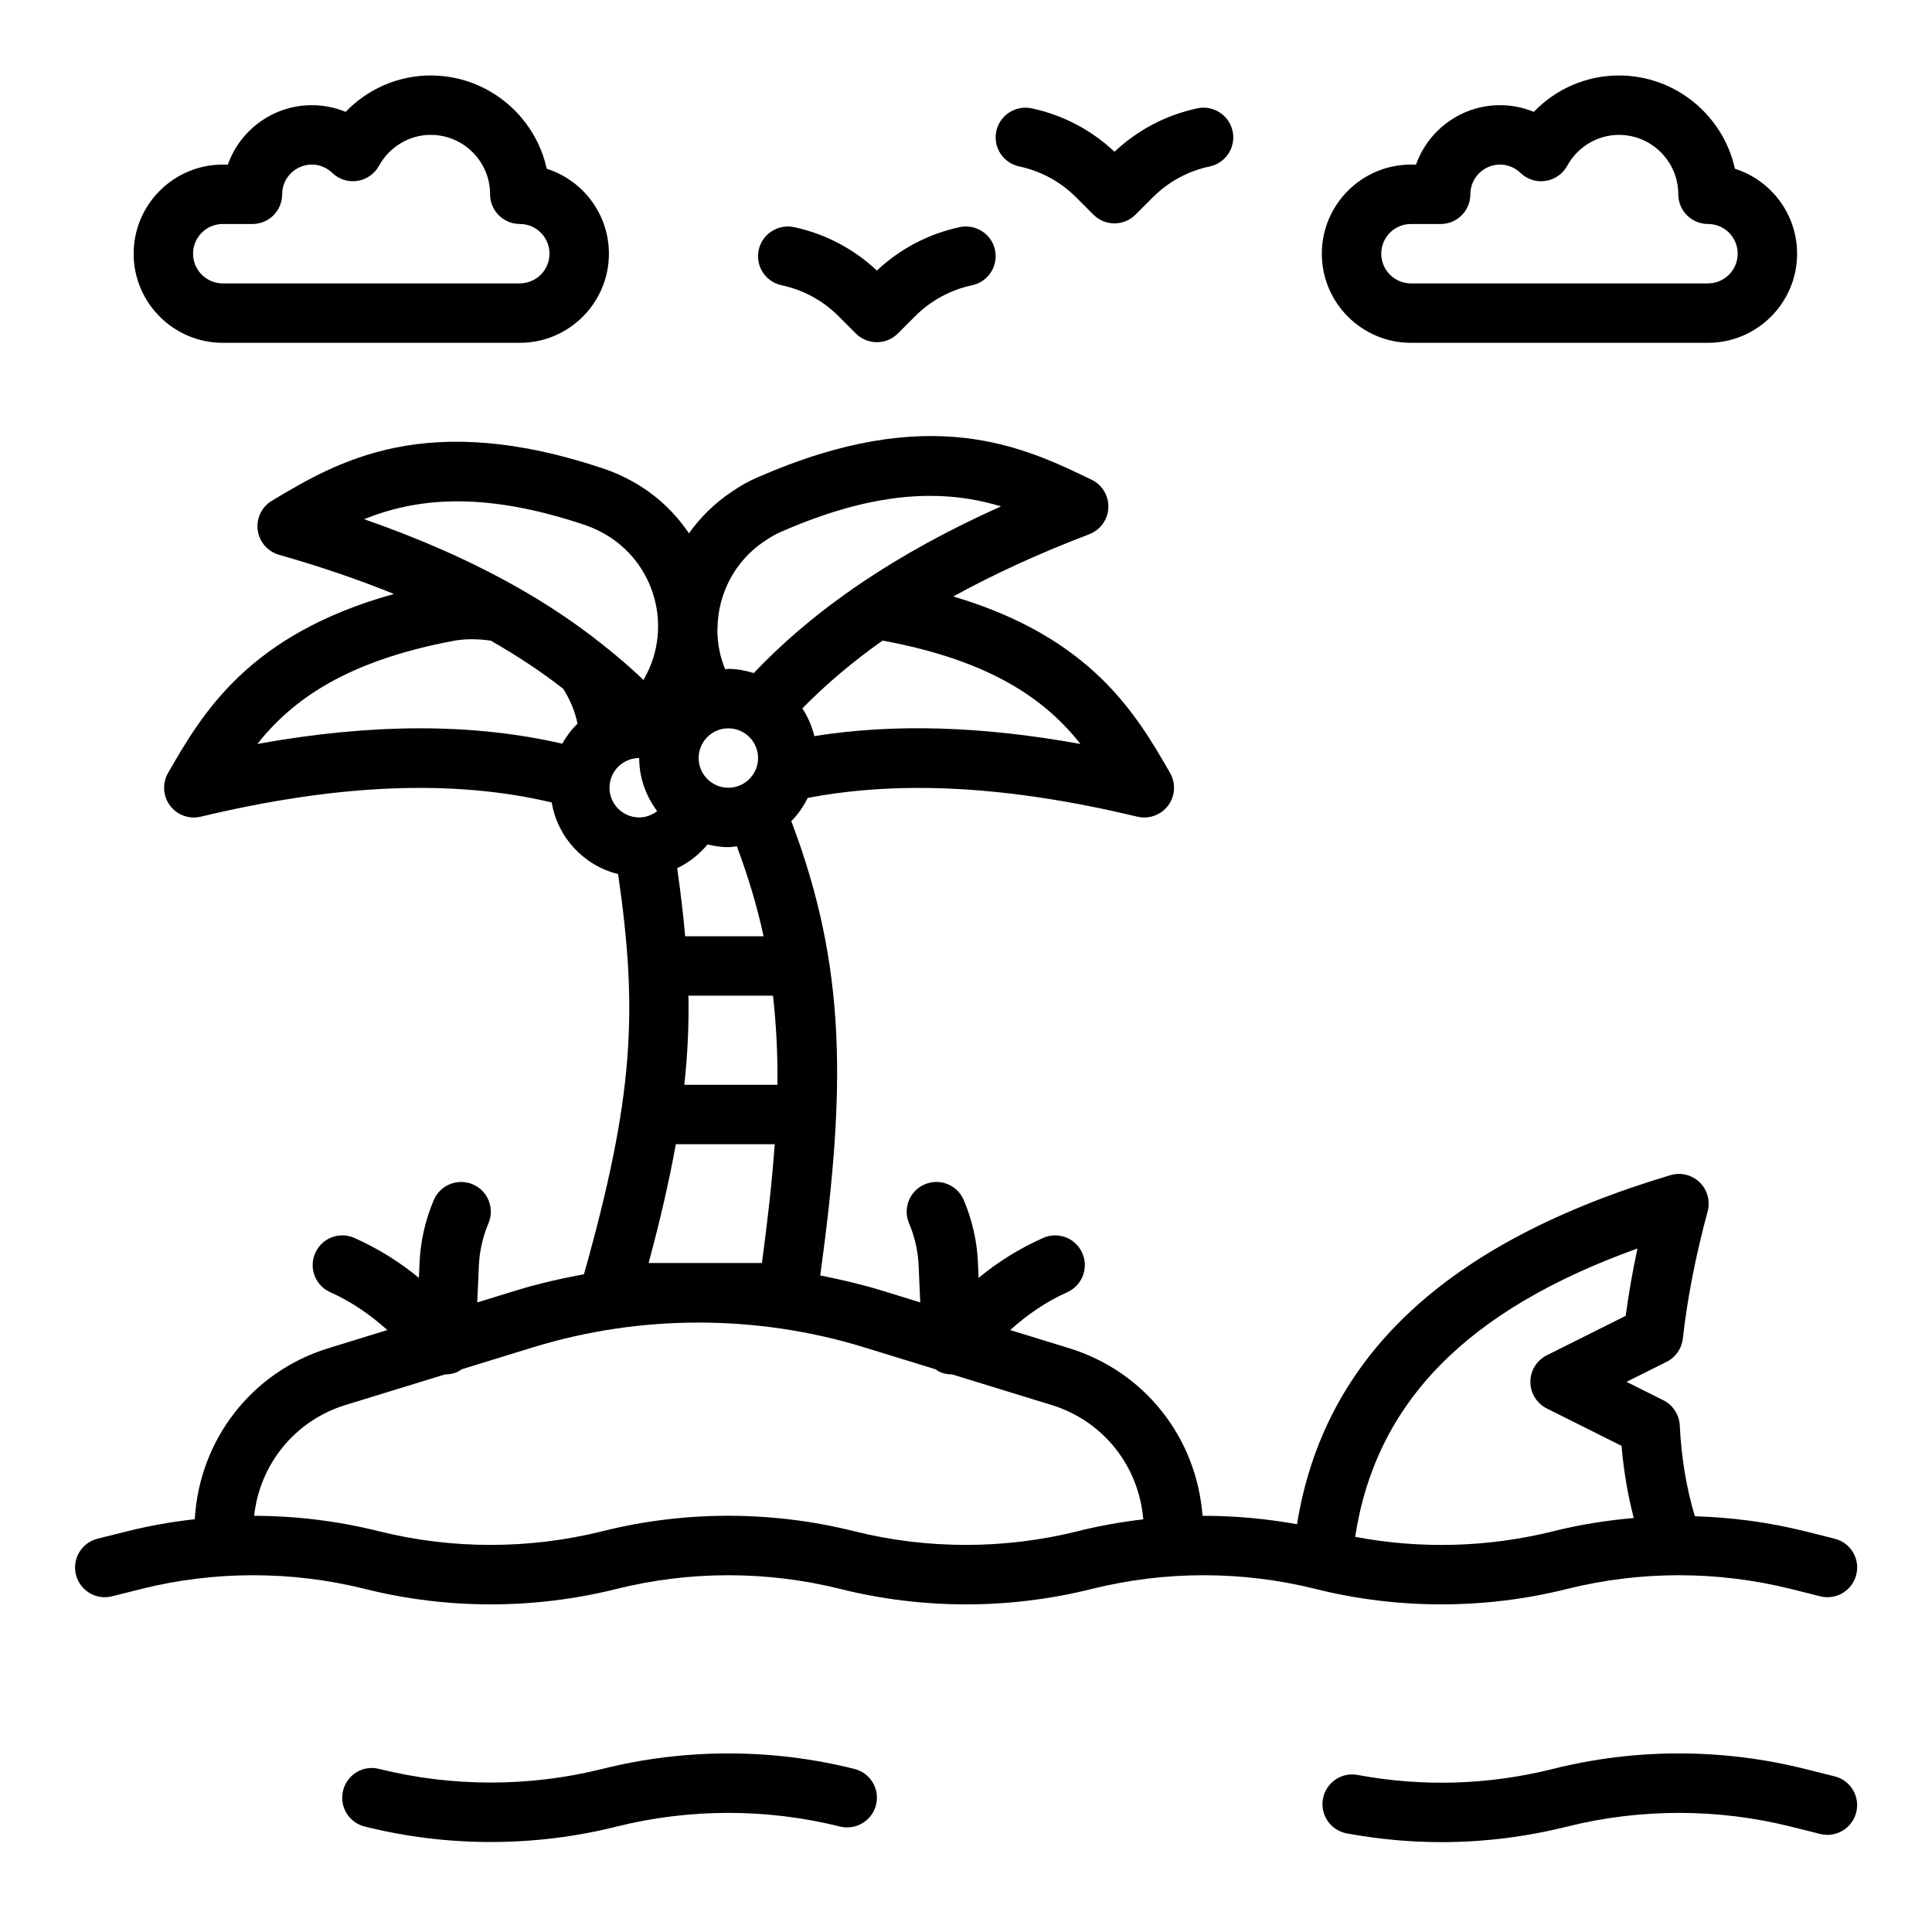 <?xml version="1.0" encoding="UTF-8"?>
<!-- Uploaded to: ICON Repo, www.iconrepo.com, Generator: ICON Repo Mixer Tools -->
<svg fill="#000000" width="800px" height="800px" version="1.1" viewBox="144 144 512 512" xmlns="http://www.w3.org/2000/svg">
 <g>
  <path d="m181.49 565.07c19.355-4.824 39.809-4.824 59.168 0 21.844 5.473 44.941 5.473 66.785 0 19.355-4.824 39.809-4.824 59.168 0 21.844 5.473 44.941 5.473 66.785 0 19.355-4.824 39.809-4.824 59.168 0 10.926 2.738 22.152 4.102 33.395 4.102 11.242 0 22.465-1.363 33.395-4.102 19.348-4.824 39.801-4.824 59.168 0l7.871 1.969c4.203 1.062 8.484-1.504 9.539-5.731 1.062-4.211-1.504-8.484-5.731-9.539l-7.871-1.969c-9.555-2.394-19.348-3.676-29.172-3.977-2.219-7.398-3.566-15.344-4.008-24.098-0.148-2.832-1.801-5.375-4.344-6.644l-9.762-4.879 10.621-5.305c2.387-1.188 4.008-3.512 4.305-6.164 1.172-10.562 3.394-21.906 6.574-33.707 0.738-2.762-0.07-5.707-2.117-7.699-2.047-1.992-5.023-2.723-7.738-1.898-59.316 17.734-91.789 48.051-98.969 92.512-8.266-1.504-16.648-2.25-25.039-2.234-1.559-20.648-15.273-38.242-35.344-44.422l-15.633-4.809c4.535-4.062 9.531-7.535 15.121-10.027 3.969-1.77 5.754-6.414 3.984-10.391-1.762-3.969-6.391-5.769-10.391-3.984-6.18 2.754-11.902 6.297-17.082 10.578l-0.164-3.938c-0.242-5.769-1.52-11.391-3.777-16.695-1.699-4.008-6.328-5.871-10.328-4.156-4.008 1.699-5.863 6.328-4.156 10.328 1.512 3.566 2.371 7.336 2.535 11.219l0.426 9.738-10.195-3.141c-5.359-1.645-10.816-2.914-16.305-4 6.777-49.453 7.062-81.531-7.668-120.39 1.785-1.777 3.203-3.891 4.352-6.156 24.797-4.731 53.41-3.164 87.363 4.969 0.613 0.148 1.227 0.211 1.836 0.211 2.449 0 4.793-1.148 6.305-3.156 1.883-2.512 2.094-5.91 0.52-8.645-8.879-15.43-20.719-35.887-57.449-46.77 10.754-5.926 22.719-11.414 36.031-16.492 2.938-1.125 4.93-3.883 5.062-7.023 0.133-3.141-1.613-6.062-4.441-7.422-18.059-8.723-42.824-20.672-88.52-0.629-2.32 0.977-4.684 2.312-7.164 4.031-4.352 2.953-8.055 6.629-11.02 10.801-3.707-5.488-8.676-10.234-14.84-13.68-2.496-1.402-5.008-2.519-7.422-3.336-47.43-16.059-71.012-1.93-88.262 8.375-2.691 1.613-4.172 4.676-3.762 7.785 0.41 3.117 2.629 5.684 5.652 6.543 10.965 3.117 21.082 6.59 30.465 10.383-38.613 10.691-50.805 31.676-59.875 47.438-1.559 2.731-1.363 6.125 0.52 8.645 1.504 2.016 3.856 3.156 6.305 3.156 0.605 0 1.219-0.07 1.828-0.211 36.559-8.754 67.023-9.926 93.023-3.777 1.551 9.312 8.535 16.742 17.594 18.98 5.234 36.203 4.281 58.695-9.047 106.05-6.086 1.133-12.137 2.504-18.074 4.328l-10.203 3.141 0.426-9.738c0.172-3.883 1.031-7.668 2.543-11.234 1.699-4.008-0.172-8.629-4.172-10.328-3.992-1.676-8.621 0.164-10.328 4.172-2.242 5.305-3.519 10.918-3.769 16.68l-0.164 3.945c-5.18-4.281-10.902-7.824-17.082-10.578-4-1.793-8.637 0.016-10.391 3.984-1.777 3.977 0.016 8.629 3.984 10.391 5.598 2.496 10.598 5.969 15.129 10.027l-15.625 4.809c-20.363 6.266-34.195 24.277-35.418 45.32-6.023 0.676-11.996 1.723-17.887 3.195l-7.871 1.969c-4.219 1.055-6.785 5.328-5.731 9.539 1.055 4.219 5.328 6.793 9.539 5.731l7.871-1.969zm396.46-90.223c-1.316 6.109-2.356 12.074-3.117 17.863l-20.914 10.453c-2.668 1.34-4.352 4.062-4.352 7.047s1.684 5.707 4.352 7.047l19.812 9.91c0.566 6.738 1.668 13.066 3.227 19.121-7.211 0.629-14.383 1.762-21.418 3.527-17.121 4.266-35.094 4.746-52.41 1.465 5.449-35.551 29.48-60.141 74.832-76.422zm-248.8-129.96c0-4.344 3.527-7.871 7.871-7.871s7.871 3.527 7.871 7.871-3.527 7.871-7.871 7.871-7.871-3.527-7.871-7.871zm20.875 86.594h-24.672c0.883-8.141 1.227-15.871 1.094-23.617h22.402c0.859 7.652 1.281 15.43 1.172 23.617zm-26.938 15.742h26.223c-0.699 9.738-1.852 20.098-3.394 31.488h-30.023c3.148-11.723 5.512-22.02 7.203-31.488zm23.262-55.105h-20.773c-0.512-5.769-1.211-11.723-2.117-18.043 3.109-1.473 5.84-3.629 8.047-6.289 1.777 0.434 3.606 0.715 5.519 0.715 0.77 0 1.496-0.156 2.25-0.227 3.016 8.125 5.406 16.02 7.078 23.844zm31.891-78.297c28.984 5.414 43.066 15.941 52.105 27.34-26.23-4.754-49.5-5.434-70.52-2.086-0.676-2.644-1.723-5.133-3.203-7.336 6.227-6.352 13.281-12.336 21.238-17.957 0.125 0.023 0.262 0.016 0.379 0.039zm-31.789-26.301c1.66-1.148 3.109-1.977 4.512-2.574 16.012-7.023 28.836-9.539 39.508-9.539 7.125 0 13.289 1.125 18.805 2.785-27.613 12.367-49.152 26.945-65.512 44.172-2.148-0.645-4.383-1.102-6.746-1.102-0.293 0-0.559 0.078-0.852 0.086-1.316-3.227-2.039-6.676-2.055-10.336 0-0.148 0.023-0.301 0.031-0.449 0.102-9.273 4.637-17.863 12.312-23.051zm-47.207-4.297c1.527 0.504 3.141 1.234 4.777 2.148 13.539 7.59 18.383 24.773 10.793 38.312l-0.285 0.512c-3.41-3.289-7.102-6.414-10.934-9.453l-0.023-0.023c-6.934-5.504-14.539-10.613-22.898-15.32h-0.008c-11.902-6.699-25.238-12.625-40.18-17.805 13.383-5.398 31.086-7.754 58.758 1.613zm-87.051 57.93c9.047-11.391 23.129-21.914 52.129-27.348 2.66-0.504 6.305-0.551 9.762-0.016 6.941 3.977 13.375 8.203 19.176 12.754 1.82 2.859 3.117 5.977 3.793 9.234-1.613 1.551-2.938 3.352-4.062 5.305-23.586-5.434-50.191-5.449-80.797 0.07zm101.2 3.731c0 5.289 1.812 10.125 4.754 14.066-1.34 1.039-2.977 1.676-4.754 1.676-4.344 0-7.871-3.527-7.871-7.871s3.527-7.871 7.871-7.871zm-77.801 171.45 26.387-8.117 0.078 0.016c0.961 0 1.938-0.172 2.867-0.535 0.535-0.211 1-0.527 1.465-0.836l18.871-5.809c28.473-8.746 59.27-8.746 87.742 0l18.852 5.801c0.465 0.316 0.938 0.629 1.473 0.844 0.93 0.363 1.898 0.535 2.867 0.535l0.086-0.016 26.387 8.117c13.73 4.219 23.137 16.207 24.309 30.309-5.863 0.684-11.684 1.715-17.422 3.156-19.355 4.824-39.809 4.824-59.168 0-21.844-5.473-44.941-5.473-66.785 0-19.355 4.824-39.809 4.824-59.168 0-10.824-2.707-21.953-4.07-33.086-4.094 1.504-13.688 10.809-25.238 24.23-29.371z"/>
  <path d="m303.63 612.78c-19.355 4.824-39.809 4.824-59.168 0-4.211-1.094-8.492 1.496-9.539 5.731-1.062 4.211 1.504 8.484 5.731 9.539 10.926 2.738 22.152 4.102 33.395 4.102s22.465-1.363 33.395-4.102c19.355-4.824 39.809-4.824 59.168 0 4.195 1.039 8.484-1.504 9.539-5.731 1.062-4.211-1.504-8.484-5.731-9.539-21.844-5.473-44.941-5.473-66.785 0z"/>
  <path d="m630.19 614.75-7.871-1.969c-21.844-5.473-44.941-5.481-66.785 0-17.074 4.266-34.496 4.801-51.758 1.598-4.273-0.82-8.375 2.031-9.18 6.305-0.797 4.273 2.031 8.383 6.305 9.18 8.359 1.543 16.734 2.32 25.105 2.32 11.172 0 22.324-1.379 33.34-4.133 19.348-4.824 39.801-4.824 59.168 0l7.871 1.969c4.203 1.055 8.484-1.504 9.539-5.731 1.062-4.211-1.504-8.484-5.731-9.539z"/>
  <path d="m573.02 164c-8.59 0-16.688 3.559-22.547 9.645-2.801-1.156-5.832-1.77-8.941-1.77-10.266 0-19.02 6.582-22.27 15.742h-1.348c-13.02 0-23.617 10.598-23.617 23.617s10.598 23.617 23.617 23.617h78.719c13.02 0 23.617-10.598 23.617-23.617 0-10.531-6.934-19.484-16.477-22.516-3.109-14.113-15.719-24.719-30.758-24.719zm23.617 55.105h-78.719c-4.344 0-7.871-3.527-7.871-7.871s3.527-7.871 7.871-7.871h7.871c4.352 0 7.871-3.519 7.871-7.871 0-4.352 3.527-7.871 7.871-7.871 2.016 0 3.945 0.789 5.422 2.211 1.762 1.699 4.219 2.496 6.637 2.109 2.426-0.363 4.535-1.836 5.723-3.977 2.785-5.078 8.047-8.219 13.707-8.219 8.684 0 15.742 7.062 15.742 15.742 0 4.352 3.519 7.871 7.871 7.871 4.352 0 7.871 3.527 7.871 7.871s-3.527 7.871-7.871 7.871z"/>
  <path d="m258.14 164c-8.59 0-16.688 3.559-22.547 9.645-2.801-1.156-5.832-1.77-8.941-1.77-10.266 0-19.02 6.582-22.27 15.742h-1.348c-13.02 0-23.617 10.598-23.617 23.617s10.598 23.617 23.617 23.617h78.719c13.02 0 23.617-10.598 23.617-23.617 0-10.531-6.934-19.484-16.477-22.516-3.109-14.113-15.719-24.719-30.758-24.719zm23.617 55.105-78.723-0.004c-4.344 0-7.871-3.527-7.871-7.871s3.527-7.871 7.871-7.871h7.871c4.352 0 7.871-3.519 7.871-7.871 0-4.352 3.527-7.871 7.871-7.871 2.016 0 3.945 0.789 5.422 2.211 1.762 1.699 4.234 2.496 6.637 2.109 2.426-0.363 4.535-1.836 5.723-3.977 2.785-5.078 8.047-8.219 13.707-8.219 8.684 0 15.742 7.062 15.742 15.742 0 4.352 3.519 7.871 7.871 7.871 4.352 0 7.871 3.527 7.871 7.871s-3.527 7.871-7.871 7.871z"/>
  <path d="m398.37 204.19c-8.281 1.762-15.855 5.731-21.988 11.516-6.133-5.785-13.707-9.754-21.988-11.516-4.219-0.875-8.43 1.82-9.336 6.07s1.812 8.422 6.07 9.336c5.723 1.211 10.934 4.039 15.066 8.172l4.613 4.613c1.535 1.535 3.551 2.305 5.566 2.305s4.031-0.77 5.566-2.305l4.613-4.613c4.133-4.133 9.352-6.957 15.066-8.172 4.258-0.906 6.977-5.086 6.07-9.336-0.898-4.258-5.086-6.957-9.336-6.07z"/>
  <path d="m461.34 172.7c-8.281 1.762-15.855 5.731-21.988 11.516-6.133-5.785-13.707-9.754-21.988-11.516-4.227-0.875-8.43 1.82-9.336 6.07s1.812 8.422 6.07 9.336c5.723 1.211 10.934 4.039 15.066 8.172l4.613 4.613c1.535 1.535 3.551 2.305 5.566 2.305s4.031-0.77 5.566-2.305l4.613-4.613c4.133-4.133 9.352-6.957 15.066-8.172 4.258-0.906 6.977-5.086 6.07-9.336s-5.086-6.957-9.336-6.07z"/>
 </g>
</svg>